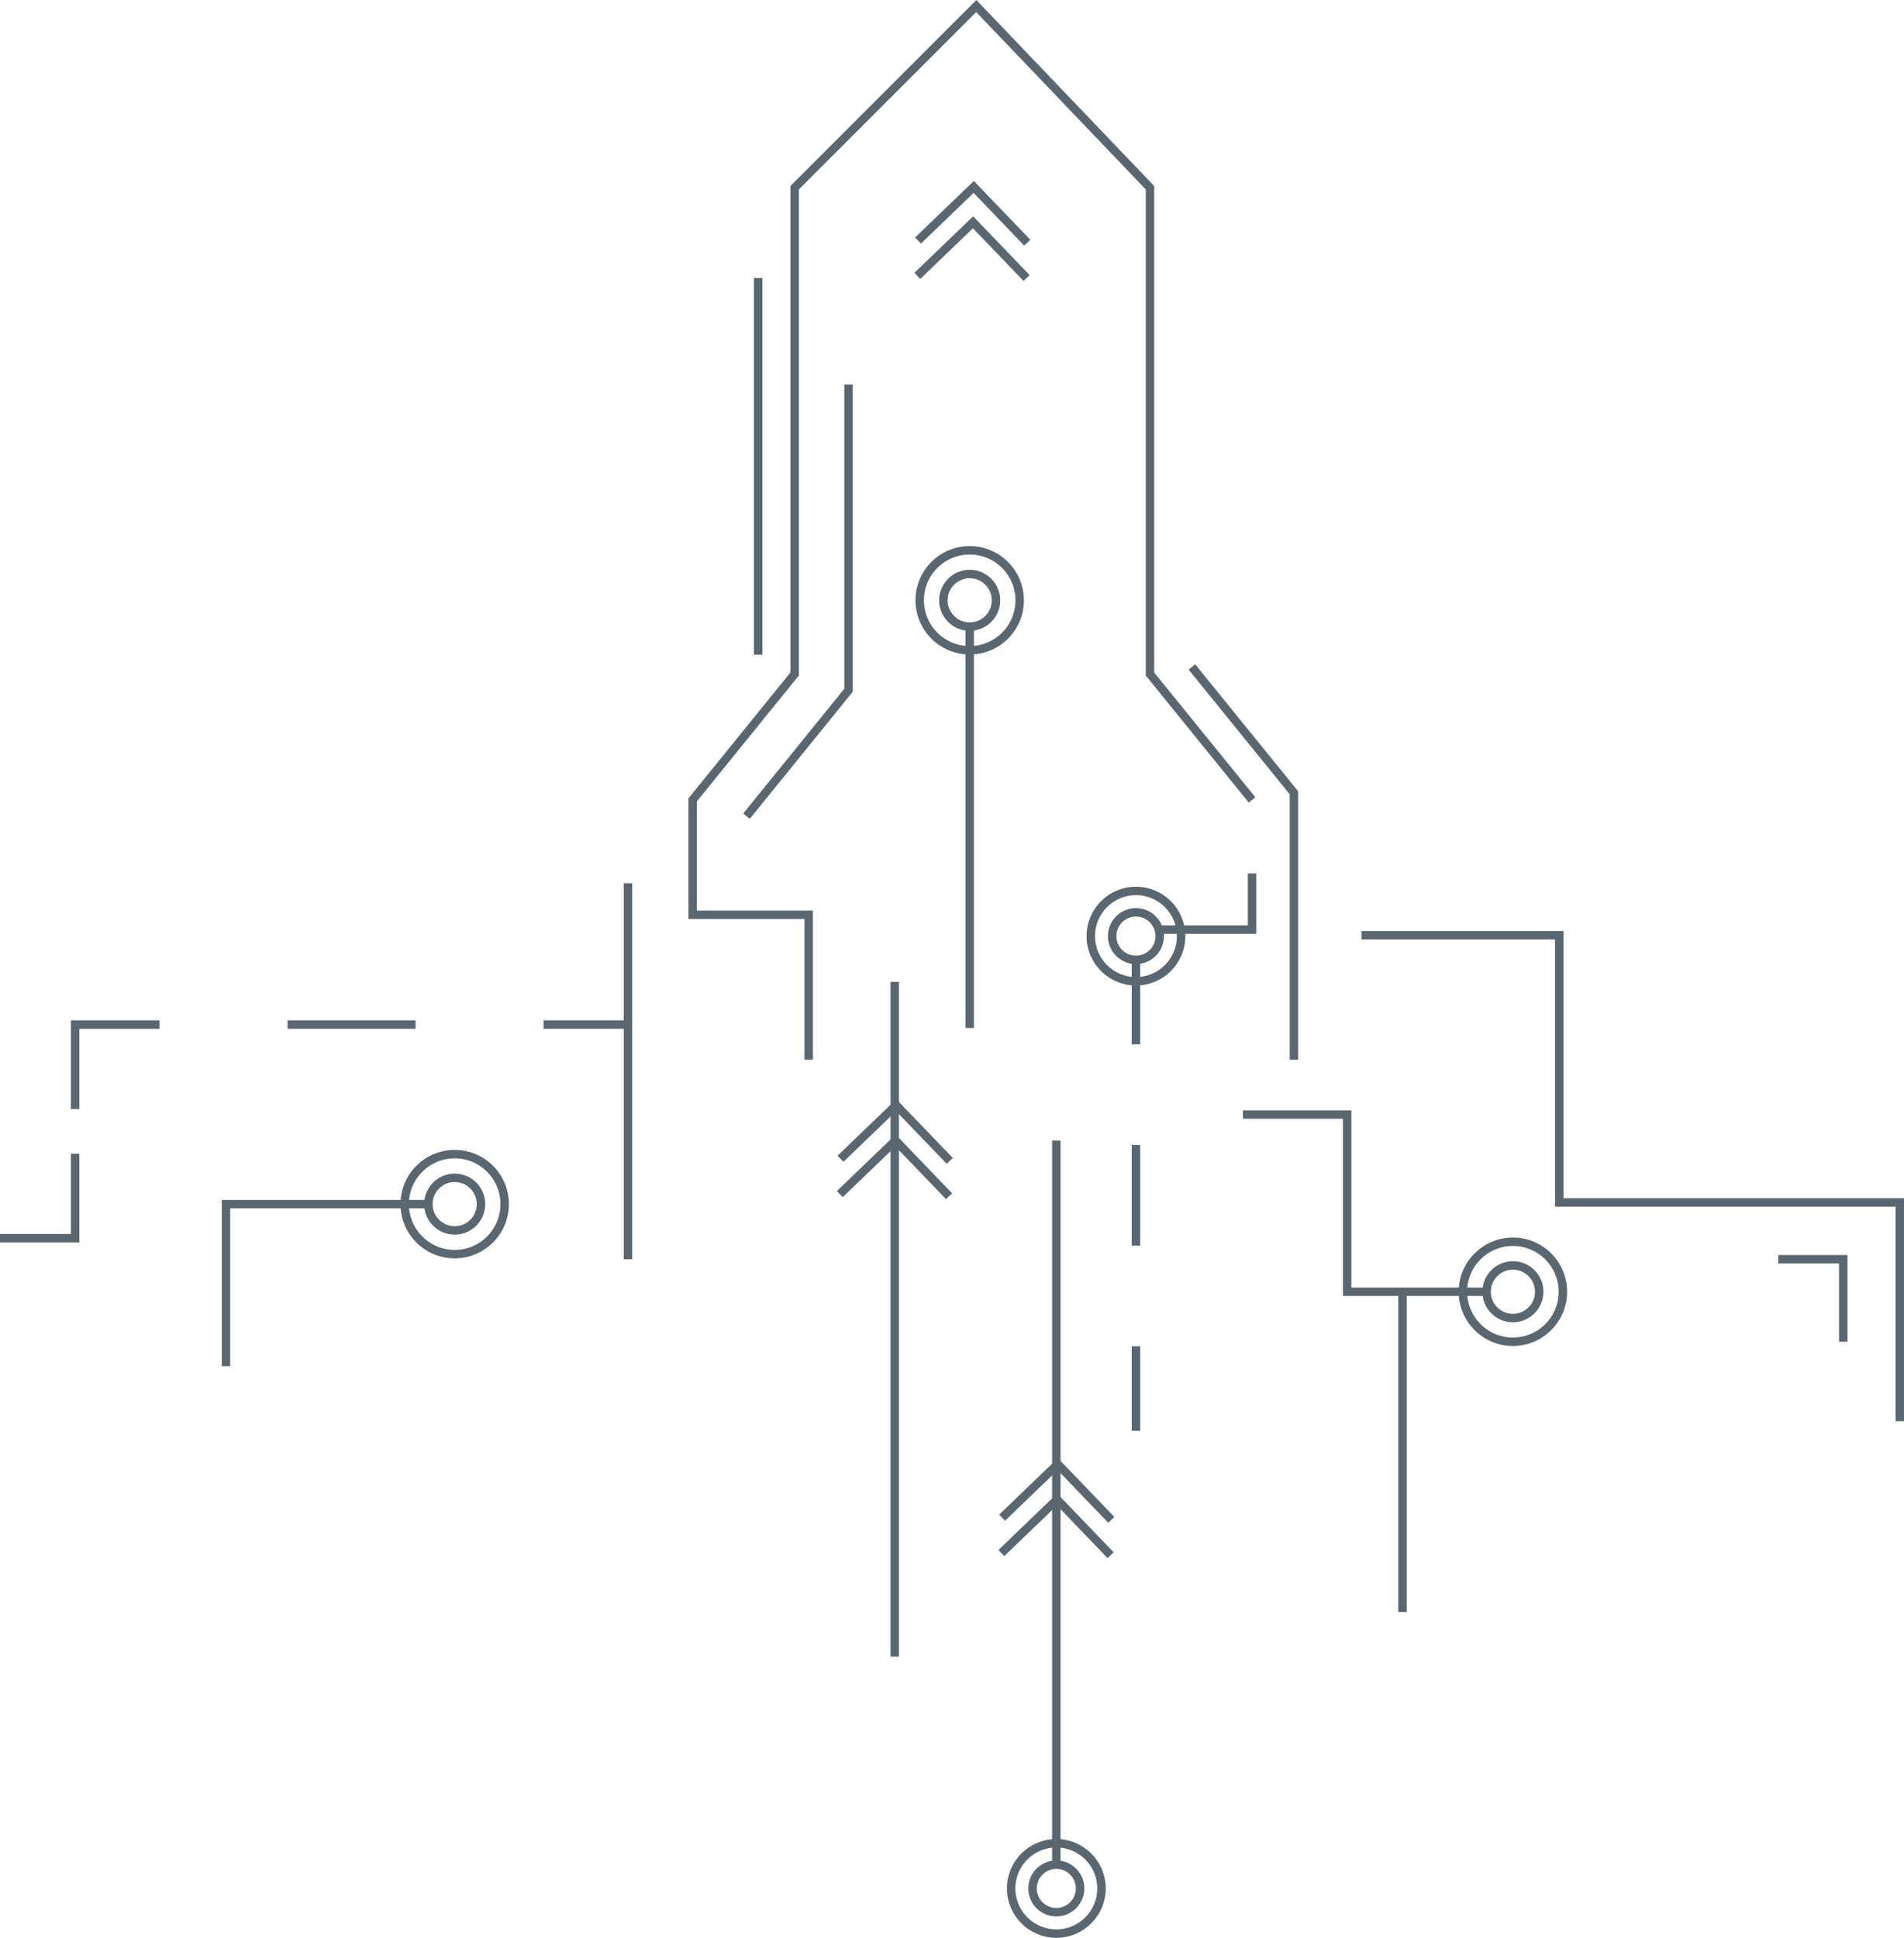 <svg xmlns="http://www.w3.org/2000/svg" viewBox="0 0 451 458.9"><g fill="none" stroke="#5a6771" stroke-miterlimit="10" stroke-width="2"><path d="M211.94 232.52V392.3M250.21 270.09v171.72M198.92 282.78l13.2-12.69 12.68 13.19"/><path d="m199.09 274.41 13.19-12.69 12.69 13.19M237.19 367.78l13.19-12.69 12.69 13.2"/><path d="m237.36 359.41 13.19-12.69 12.68 13.19M217.29 65.33l13.19-12.69 12.69 13.2"/><path d="m217.45 56.96 13.2-12.69 12.68 13.2"/><circle cx="107.7" cy="285.15" r="11.84"/><circle cx="107.7" cy="285.15" r="6.23"/><circle cx="250.21" cy="447.2" r="10.7"/><circle cx="250.21" cy="447.2" r="5.63"/><path d="M229.69 148.38v95.06M296.57 189.43l-24.17-29.81V44.46L231.25 1.43l-43.03 43.03v115.16l-24.16 29.81v27.21h27.5v34.31M274.7 220.14h21.87v-13.3M269.07 338.81v-20"/><path stroke-dasharray="0 0 0 0 0 0 23.83 23.83" d="M269.07 294.98v-35.75"/><path d="M269.07 247.31v-20M200.99 91.05v72.41l-24.16 29.81M179.59 65.84v89.21"/><circle cx="229.69" cy="142.16" r="11.84"/><circle cx="229.69" cy="142.16" r="6.23"/><path d="M148.75 242.63h-20"/><path stroke-dasharray="0 0 0 0 0 0 30.32 30.32" d="M98.44 242.63H52.96"/><path d="M37.8 242.63h-20v20M17.8 273.21v20H0M148.75 209.17v89.03M102.09 285.15H53.53v38.37M322.49 221.47h46.85v63.27H450v51.81M294.41 263.94h24.69v41.96h33.67M306.49 250.95v-63.21l-24.17-29.81M332.21 305.9v75.84"/><circle cx="358.36" cy="305.9" r="11.84"/><circle cx="358.36" cy="305.9" r="6.23"/><circle cx="269.07" cy="221.68" r="10.7"/><circle cx="269.07" cy="221.68" r="5.63"/><path d="M421.22 298.2h15.39v19.54"/></g></svg>